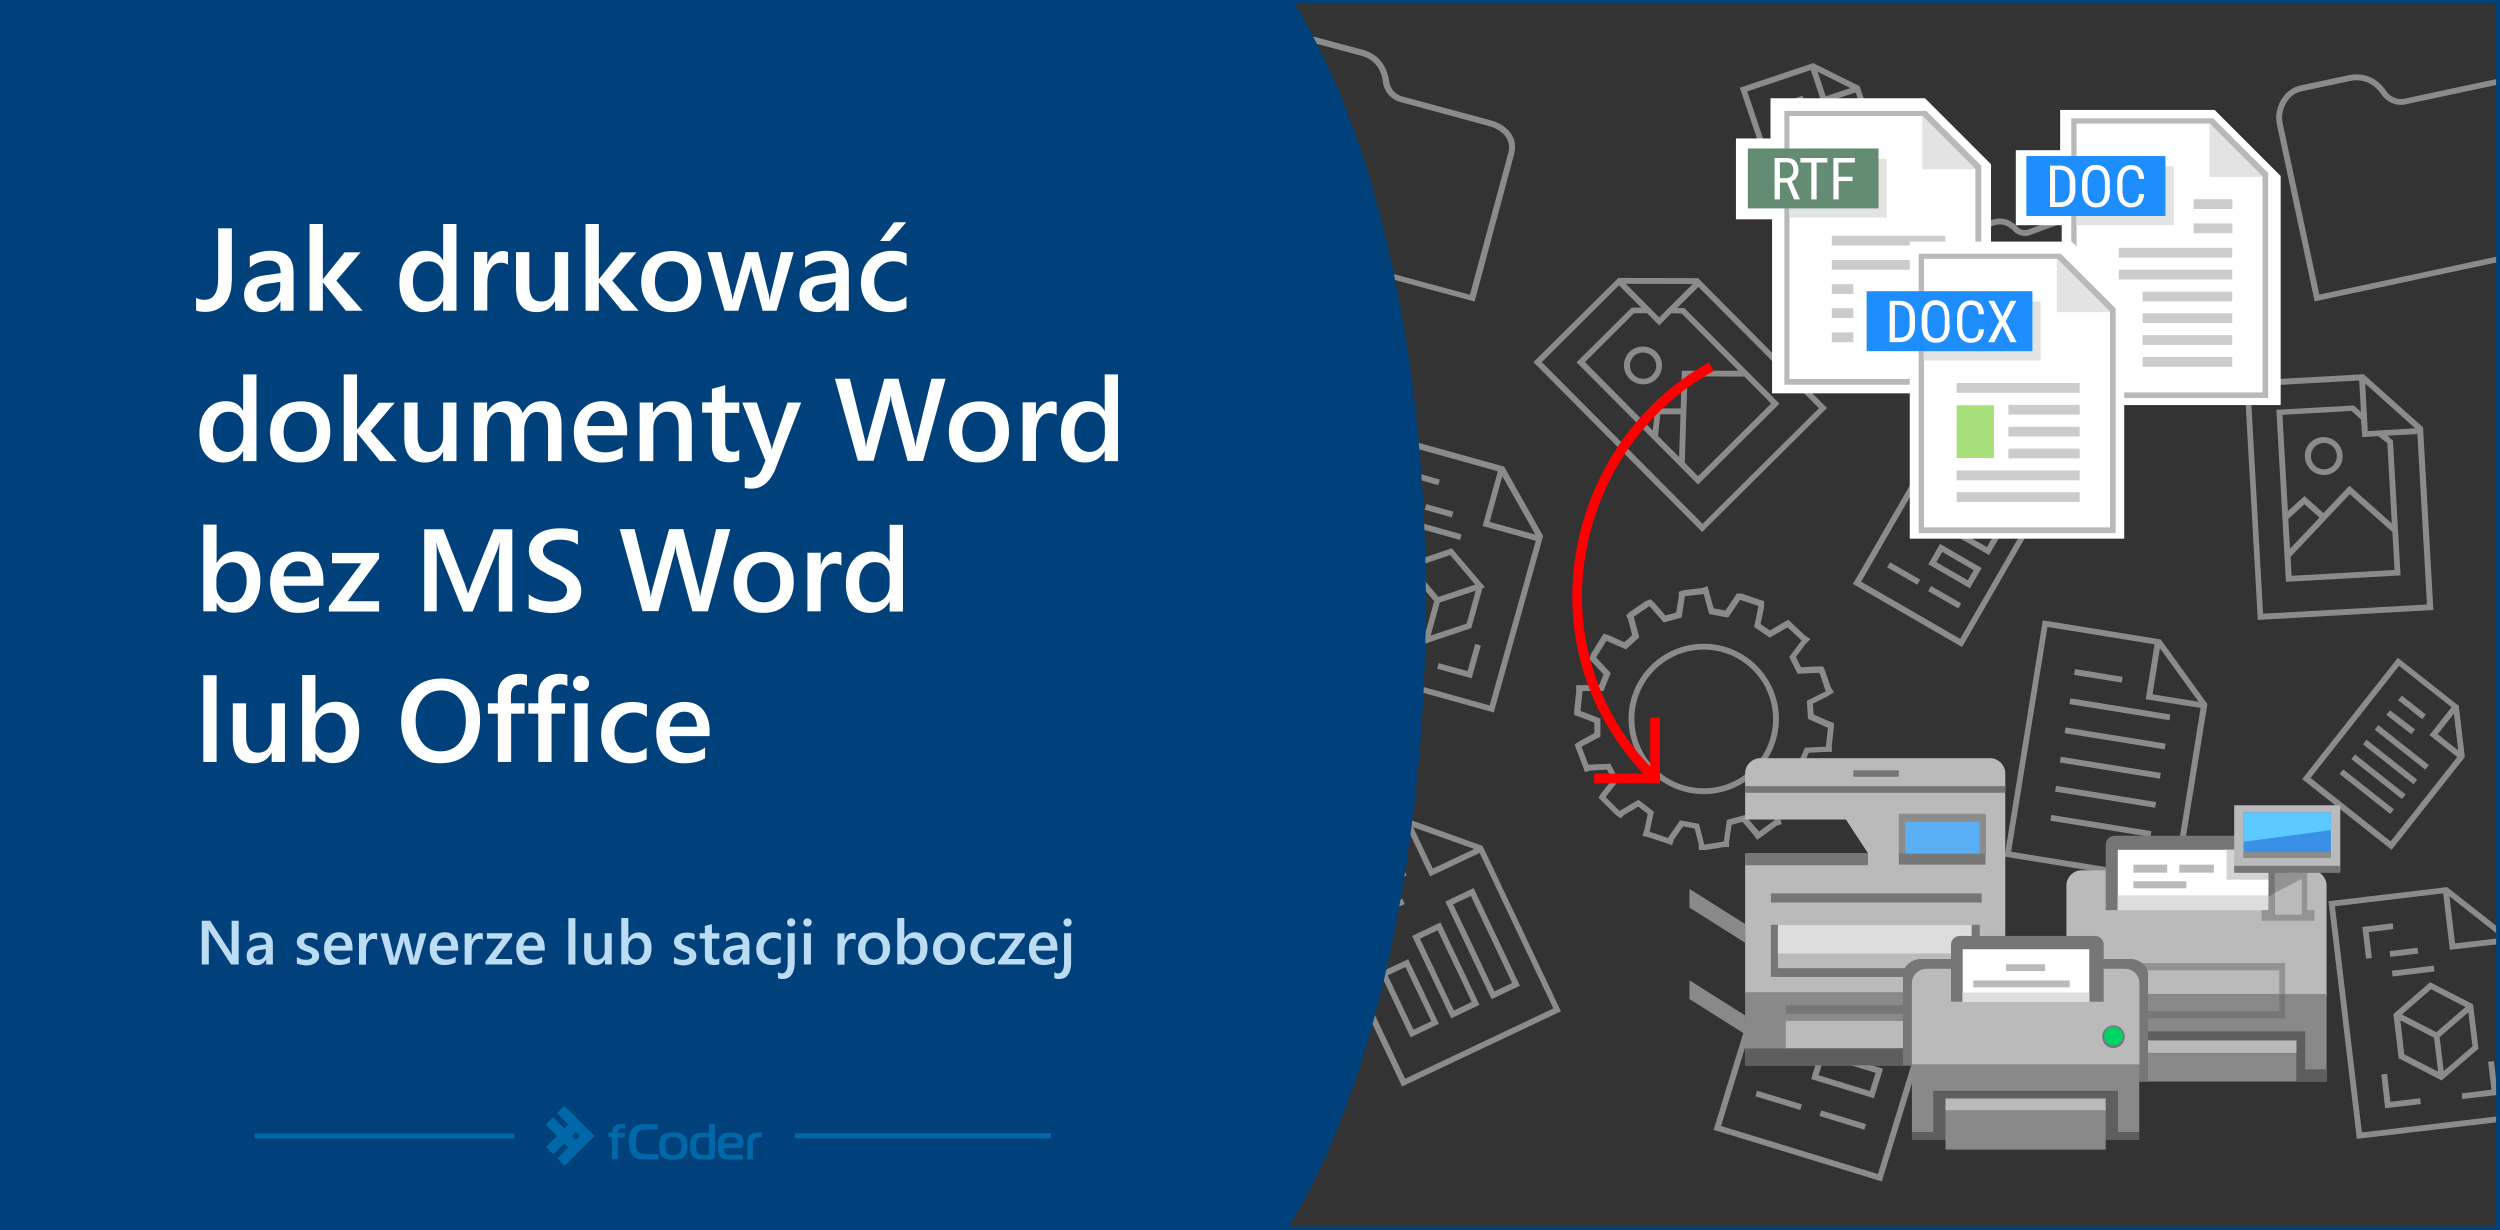<svg xmlns="http://www.w3.org/2000/svg" xmlns:xlink="http://www.w3.org/1999/xlink" viewBox="-325 326.6 1280 630" xmlns:v="https://vecta.io/nano"><rect x="-325" y="326.6" width="1280" height="630" fill="#333333" stroke="none"/><style><![CDATA[.B{fill:#fff}.C{fill:#bababa}.D{fill:#767676}.E{fill:#898989}.F{fill-rule:evenodd}.G{fill:#e3e3e3}.H{fill:#b9b9b9}.I{fill:#5e5e5e}]]></style><g opacity=".5" class="G"><path d="M191.734 520.626l-.937-2.85 22.798-7.5.938 2.85zM610.4 535.5l-65.6-66.1-.4-.4-40.8-.1-43.5 43.1 86.4 87 63.9-63.5zM541.7 472l-17.2 17.1-17.1-17.2 34.3.1zm-5.6 15.2l29 29.2h-29l-.6 19.3h-13l-1.3 11.3-34.7-35 25.1-25h3.8 2.9l6.2 6.2 6.2-6.2h2.5l2.9.2zm32 32.2l13.7 13.8-37.4 37.2-6.8-6.9 1.4-44.2 29.1.1zm-32.7 19.3l-.7 21.9-10.8-10.8 1.2-11.1h10.3zm-31.5-66l11.4 11.4h-4.9l-28.2 28 62.2 62.6 41.7-41.4-48.7-49h-3.7l10.9-10.8 61.7 62.1-59.6 59.2-82.3-82.8 39.5-39.3zm82.199-82.942l31.281-10.514.956 2.844-31.281 10.514zm-3.059-9.152l14.882-5.002.956 2.844-14.882 5.002zm44.485 28.812l-31.281 10.514-.956-2.844 31.281-10.514zm-456.973 36.089l27.452-9.034.938 2.85-27.452 9.034zM205.9 484.8h0l4 12.1 2.8-.9h0l29-9.5-.9-2.8h0l-3-9.3h0l-.9-2.8-31.9 10.3.9 2.9zm29-9.6l3 9.3-26.2 8.6-3-9.3 26.2-8.6zm51.965 73.811l-13.604 7.837-1.498-2.6 13.604-7.837zM232.2 457.2h0l-3.8-11.5h0l-.9-2.8-52.1 17.2h0 0l5.7 17.2 2.8-.9h0l49.3-16.2-1-3zm-49.3 16.2l-3.8-11.5 13.8-4.6 3.8 11.5-13.8 4.6zm16.7-5.5l-3.8-11.5 13.8-4.6 3.8 11.5-13.8 4.6zm16.7-5.5l-3.8-11.5 13.1-4.3 3.8 11.5-13.1 4.3zm477.8 51.8l77.8-28.9-17.3-46.6c-1.4-3.7-4.5-5.8-8.5-5.8-1.6 0-3.2.3-4.8.9l-27.8 10.3c-1.9.7-4.3.1-5.7-1.5-3.7-3.9-8.5-5.1-13.2-3.3l-15.1 5.6c-5.6 2.1-7.8 9.1-5.9 14l20.5 55.3zm-13.6-66.5l15.1-5.6a9.6 9.6 0 0 1 3.3-.6c2.4 0 4.7 1.1 6.7 3.1 1.5 1.8 3.9 2.8 6.2 2.8.9 0 1.9-.2 2.7-.5l27.8-10.3c1.3-.5 2.6-.7 3.8-.7 1.9 0 4.5.7 5.7 3.9l16.3 43.8-72.2 26.8-19.5-52.5c-1.4-3.6.1-8.8 4.1-10.2zm-49.825-29.125l-31.281 10.514-.956-2.844 31.281-10.514zM292.6 617.4l50.6-29.1-30.2-52.4-25.5-6.9-34.4 19.8 39.5 68.6zm16-79.6l-11.5 6.7-6.7-11.5 18.2 4.8zm-12.7 10.7l15.7-9.1L339 587l-45.4 26.1-36.5-63.3 29.7-17.1 9.1 15.8zm-72.56-41.474l22.798-7.502.938 2.85-22.798 7.502zM426.4 670.2l-14.8-4.1-.8 2.9 17.7 4.9 4.7-16.8-2.9-.8zm-46.3-27.9l-2.9-.8-4.7 16.8 17.7 4.9.8-2.9-14.8-4.1zm13.5-26.6l.9 1.1-5.7 20.4 16 18.9 23.5-7.9 5.7-20.4 1.3-.5-17-20-24.7 8.4zm11 35.6l-12.5-14.8 4.7-16.9 12.5 14.8-4.7 16.9zm21.3-5.4l-18.4 6.1 4.7-16.9 18.4-6.1-4.7 16.9zm-14.4-13.7l-12.8-15.1 18.8-6.3 12.8 15.1-18.8 6.3zm38.7-226.5c1.1-4.2.4-8.2-2.1-11.4-2.2-2.8-5.7-5-9.9-6.1l-45.4-12.3c-3.5-1-6.2-4.2-6.6-8-1.2-8.1-5.9-13.7-13.4-15.8l-24.6-6.6c-1.1-.3-2.3-.5-3.5-.5-7.1 0-14.1 5.5-16 12.5l-24.2 89.6L430 481l20.2-75.3zM308 445.1l23.4-86.7c1.5-5.7 7.4-10.3 13.1-10.3.9 0 1.8.1 2.7.4l24.6 6.6c6.4 1.7 10.3 6.3 11.2 13.2.5 4.9 4.1 9.2 8.8 10.5l45.4 12.3c3.6 1 6.6 2.8 8.4 5.1 1.9 2.5 2.5 5.5 1.6 8.8l-19.6 72.5L308 445.1zm201.3 61.7c-3.8 3.8-3.8 9.9 0 13.7 1.9 1.9 4.4 2.9 7 2.9 2.5 0 4.9-.9 6.8-2.8 3.8-3.8 3.8-9.9 0-13.7s-10-3.8-13.8-.1zm11.7 11.8c-2.6 2.6-6.9 2.6-9.5-.1-2.6-2.6-2.6-6.9 0-9.5 1.3-1.3 3-1.9 4.7-1.9a6.91 6.91 0 0 1 4.8 2c2.6 2.6 2.6 6.9 0 9.5zm-98.463 84.447l-20.803-5.815.808-2.889 20.803 5.815zm166.649-204.196l31.281-10.514.956 2.844-31.281 10.514zM399.2 571.6l12.2 3.4.8-2.9-15.1-4.2-4.4 15.8 2.9.8zm19.103 19.863l-13.869-3.878.808-2.889 13.869 3.878zm205.292-193.965l.955 2.844-31.284 10.507-.955-2.844zM316.312 565.371l-28.594 16.474-1.498-2.6 28.595-16.474zm-4.805-8.296l-28.595 16.474-1.498-2.6 28.595-16.474zm-4.834-8.415l-28.595 16.474-1.498-2.599 28.595-16.474zM646.4 428l-19.3-57.3-23.7-11.8-37.6 12.6 25.2 75 55.4-18.5zm-24-56.3l-12.6 4.2-4.2-12.6 16.8 8.4zm-20.3-9.2l5.8 17.2 17.2-5.8 17.5 52.1-49.7 16.7-23.3-69.3 32.5-10.9zm-216 186.6l-33 118.1 86.7 24.2 25.1-89.7.2-.6-20-35.6-59-16.4zm51.6 138.7l-80.9-22.6 31.4-112.3 53.7 15-7.8 28 27.2 7.6-23.6 84.3zm0-94l6.5-23.4 16.9 29.9-23.4-6.5zm-111.827-11.679l-28.595 16.474-1.498-2.6 28.595-16.474zm-4.806-8.297l-28.595 16.474-1.498-2.599 28.594-16.474zm577.757 242.7l-.356-2.979 14.299-1.706.356 2.979zm5.894-133.792l12.321 9.731-1.859 2.354-12.321-9.731z"/><use xlink:href="#B"/><path d="M720.9 644.2l-19.6 121 88.9 14.4 14.9-91.9.1-.6-23.9-33.1-60.4-9.8zm66.8 131.9l-83-13.4 18.6-115.1 54.8 8.9-4.5 28.1 28.1 4.5-14 87zm-10.6-94l3.8-23.6 19.8 27.4-23.6-3.8zm94.1-129.2c-1.9-1.7-4.4-2.6-7-2.5s-5 1.3-6.7 3.2-2.6 4.4-2.4 7c.3 5.2 4.6 9.2 9.7 9.2h.5c2.6-.1 5-1.3 6.7-3.2s2.6-4.4 2.4-7c-.1-2.5-1.2-4.9-3.2-6.7zm-1.4 11.8c-1.2 1.3-2.8 2.1-4.6 2.2-3.7.2-6.8-2.7-7-6.4-.1-1.8.5-3.5 1.7-4.9 1.2-1.3 2.8-2.1 4.6-2.2h.4c1.6 0 3.2.6 4.4 1.7 1.3 1.2 2.1 2.9 2.2 4.7 0 1.8-.6 3.6-1.7 4.9zm45.8-19.3l-30.4-27.2-61.1 3.4 6.8 120.9.1 1.5 89.9-5.1-5.3-93.5zm-4 .5l-24.3 1.4L886 523l25.6 22.9zm-27.1 4.5l8.2-.5 4.6 3.6 2.3 41.1-21.7-19.3-13.3 14-9.7-8.7-8.5 7.6-2.8-49.2 35.4-2 4.8 4.4.7 9zm-6.4 29.2l21.8 19.4 1.1 19.4-52.7 3-.5-9.7 30.3-32.1zm-30.6 27.9l-.9-15.2 8.3-7.5 7.7 6.8-15.1 15.9zm-20.3-83l55.7-3.1.9 16.1-3.7-3.3-39.6 2.2 4.9 88.1 58.7-3.3-3.9-69-2.8-2.5 15.3-.9 4.9 87.3-83.9 4.7-6.5-116.3z"/><use xlink:href="#B" x="-2.425" y="14.904"/><use xlink:href="#B" x="-4.871" y="29.91"/><path d="M705.5 571.6l-38-21.9-43.8 75.9 55.9 32.3 33.4-58-7.5-28.3zm3.7 25.3l-13.1-7.6 7.6-13.1 5.5 20.7zm-30.6 56.8l-50.7-29.3 40.8-70.7 33.4 19.3-10 17.3 17.3 10-30.8 53.4zm58.79 15.476l24.384 3.942-.479 2.962-24.384-3.942z"/><use xlink:href="#B" x="-7.284" y="44.805"/><use xlink:href="#B" x="-9.71" y="59.711"/><use xlink:href="#C"/><path d="M668.5 580.6h0l-2.6-1.5-5.4 9.3h0L659 591l34.4 19.8 1.5-2.6h0l3.9-6.7h0l1.5-2.6-31.8-18.3zm-5.3 9.3l3.9-6.7 8.2 4.7-3.9 6.7-8.2-4.7zm10.7 6.2l3.9-6.7 8.2 4.7-3.9 6.7-8.2-4.7zm18.4 10.6l-7.7-4.4 3.9-6.7 7.7 4.4-3.9 6.7zm207.8 192.6l-15.6 1.9 1.9 16.2 3-.3-1.6-13.3 12.6-1.5zm14.4 92.6l-.4-3-15.2 1.8-1.7-14.3-3 .3 2 17.3zM955 898l-70.7 8.4-13.8-115.8 55.4-6.6 3.4 28.9 25.7-3v-3l-23 2.7-2.9-24.1 25.9 20.4v-3.8l-27.1-21.3-60.7 7.2 14.5 121.7L955 901zm-1.1-10.8l-2-17.3-3 .3 1.7 14.3-15.2 1.9.3 2.9zm-9.9-23.7l-2.8-22.7-22-11.3-18.8 16.3 2.7 22.6 22 11.4 18.9-16.3zm-24.3-30.4l17.6 9.1-14.9 12.9-17.6-9.1 14.9-12.9zM906 866.4l-2-17.4 17.2 8.9 2.1 17.4-17.3-8.9zm32.8-21.5l2.1 17.4-14.7 12.7-2.1-17.4 14.7-12.7zm-17.71-23.882l.356 2.979-21.449 2.56-.356-2.979zM936.6 714.7l.4-.5-3.1-26.2-31.2-24.6-49 62.1 45.8 36.2 37.1-47zm-3-3.9l-10.5-8.3 8.3-10.5 2.2 18.8zM858 724.9l45.3-57.4 26.9 21.2-11.3 14.3 14.2 11.2-34.1 43.2-41-32.5z"/><use xlink:href="#C" x="11.934" y="-15.186"/><use xlink:href="#C" x="6.02" y="-7.637"/><path d="M898.7 690.3l-1.9 2.3 12.8 9.9 1.9-2.4z"/><use xlink:href="#C" x="17.94" y="-22.675"/><path d="M228.089 689.605l51.615-5.429.314 2.983-51.615 5.429zm136.725 96.273l29.102-13.782 1.284 2.711-29.102 13.782zm5.438 11.611l22.685-10.743 1.284 2.711-22.685 10.743zM264.8 648.4l-60.8 6.4 12.8 121.9 89.5-9.4-9.8-93.2-31.7-25.7zm27.1 25.7l-23.7 2.5-2.5-23.7 26.2 21.2zm-72.4 99.3l-12.2-116 55.2-5.8 3 28.3 28.3-3 9.2 87.6-83.5 8.9zm15.166-20.521l-.314-2.983 51.615-5.424.314 2.983zM398 805.8l20 42.2 14.5-6.9-20-42.2-14.5 6.9zm21.4 38.2L402 807.2l9.1-4.3 17.4 36.7-9.1 4.4zm-4.4-55.8l23.7 50 14.5-6.9-23.7-50-14.5 6.9zm25.1 46L419 789.6l9.1-4.3 21.1 44.6-9.1 4.3zm-58.6-9.7l15.7 33.2 14.5-6.9-15.7-33.1-14.5 6.8zm17.2 29.3L385.5 826l9.1-4.3 13.2 27.8-9.1 4.3zm-158.4-424l-36.4-18.4-58.1 19.1L184.1 547l85.5-28.1-29.3-89.1zm-4.7.9l-22.3 7.3-7.3-22.3 29.6 15zm-86 1.7l53-17.4 8.8 26.9 26.9-8.8 27.6 83.9-79.9 26.1-36.4-110.7zm76.91 242.083l24.564-2.584.314 2.984-24.564 2.584zm3.182 30.22l51.615-5.429.314 2.984-51.615 5.429zm1.494 15.009l51.615-5.429.314 2.984-51.615 5.429zm1.603 15.098l51.615-5.429.314 2.983-51.615 5.429zM588.3 787.9l-35.5 115.8-.4 1.4 86.1 26.4 27.3-89 .2-.6-19.1-36-58.6-18zm48.2 139.8l-80.3-24.6 34.1-111.5 53.3 16.3-8.3 27.1 27 8.3-25.8 84.4zm2.6-94.7l6.9-22.5 15.6 29.3-22.5-6.8zm31.8-226.4l-2.6-1.5-4.5 7.8h0l-1.5 2.6 21.3 12.3 1.5-2.6h0l3-5.2h0l1.5-2.6-18.7-10.8h0zm14.6 11.9l-3 5.2-16.1-9.3 3-5.2 16.1 9.3zm-14.199-48.641l18.45 10.644-1.499 2.599-18.45-10.644zM594.7 831.3l-3.7 12.2h0l-.2.6-.7 2.3h0 0l52.5 16.1h0 0l5.3-17.4h0 0L595.4 829l-.7 2.3zm49.4 15.7l-3.6 11.6-13.1-4L631 843l13.1 4zm-16-4.9l-3.6 11.6-13.9-4.3 3.6-11.6 13.9 4.3zm-16.8-5.1l-3.6 11.6-13.9-4.3 3.6-11.6 13.9 4.3zm66.339-198.868l-15.418-8.896 1.499-2.599 15.418 8.896zm-21.014-12.153l-15.418-8.896 1.499-2.599 15.418 8.896zM396.3 746.1l-.6-.2-55.3 26.2 51.8 109.4.6 1.4 81.4-38.5-40.1-84.7-37.8-13.6zm33.5 15.2l-21.2 10-10.1-21.2 31.3 11.2zm-35.4 117.6l-49.9-105.4 50.5-23.9 12.2 25.7 25.4-12 37.7 79.6-75.9 36zm215.4-14l-2.9-.9-3.7 12.2h0l-.9 2.9 32.1 9.8.9-2.9h0l2.9-9.3h0l.9-2.9-29.3-8.9h0zm25.5 11l-2.9 9.3-26.3-8.1 2.9-9.3 26.3 8.1zm-5.787 29.124l-22.949-7.027.878-2.869 22.949 7.027zM585.8 694.7c0-21.2-17.3-38.5-38.5-38.5s-38.5 17.3-38.5 38.5 17.3 38.5 38.5 38.5 38.5-17.2 38.5-38.5zm-38.5 35.5c-19.6 0-35.5-15.9-35.5-35.5s15.9-35.5 35.5-35.5 35.5 15.9 35.5 35.5-15.9 35.5-35.5 35.5zm13 30.3v-2.9l1.3-8.7 5.5-1.5 5.7 6.6 1.8 2.6 2.8-1.9 7.2-5.3 2.7-.9-3.6-11.2 4.4-3.7 8 3.5 2.7.9 1.6-2.5 4.9-7.9.9-2.7-1.6-1.6-5.7-6.2 2.2-5.1 8.3-.4h3.5v-3.4l1-8.8v-2.7l-2.4-.8-7.9-3.5-.4-5.5 7.9-4 2.9-1.9-1.7-2.6-2.9-8.6-1-2h-2.5l-8.8.4-2.6-5.2 4.8-6.5 2.7-2.7-2.9-1.9-6.7-6.3-1.7-1.7-1.9 1-7.6 4.5-4.8-3.3 1.8-8.3v-3.4l-11.5-3.9h-2.6l-.9 1.7-4.8 7-6-1.1-2.2-7.9-.9-3.5-2.9 1-9.1 1-2.8.9v2.4l-1.3 8.2-5.5 1.5-5.8-6.6-1.7-1.7-2.6.9-8 5.5-2 1.9.9 1.8 2.2 8.3-4 3.6-7.9-3.5-2.7-.9-1.6 2.5-4.9 7.9-.9 2.7 1.6 1.6 5.7 6.2-2.2 5.5H482v3.4l-1 9.2v2.7l2.4.8 7.9 3.1v5.4l-7.5 4-2.6 1.7.9 2.6 3.4 8.8 1 2.9 2.7-.9 8.6-.4 2.6 5.1-5.3 6.6-1.7 2.6 8.7 8.7 2.7 1.9 1.7-1.7 7.3-4.3 4.8 3.7-1.7 8.3-1 2.9 3.5.9 11.7 3.9.9-2.7 4.7-6.9 5.9 1.1 2.2 8.2v2.8h3.6l9.3-1.5h2.6zm-3-3l-9.4 1.5h-.3l-2.7-10.6-9.7-1.8-6.1 8.8-.1.2-8.9-3-.5-.1 2.2-10.3-7.9-6.1-9.2 5.4-.4.3-.3-.2-6.9-6.9 6.7-8.5-4.3-8.6-11 .5-.2.1-3.4-8.9-.1-.4.5-.3 9.1-4.8v-9.3l-9.8-3.8-.4-.1 1-9.6v-.6H496l3.7-9.2-7.1-7.6-.3-.3.1-.4 4.8-7.7.3-.5 10 4.4 6.8-6.2-2.7-10.2-.1-.3 7.7-5.3.4-.1 7.2 8.3 9.2-2.5 1.6-10.3v-.6l.3-.1 9.1-1h.3l2.8 10.2 9.7 1.8 5.9-8.7.2-.3h.3l9 3v.7l-2.1 10.1 8 5.5 9.1-5.3 7.1 6.6.1.1-6.3 8.5 4.3 8.6 10.7-.5h.5l3 9 .3.4-9.8 4.9.6 9.3 9.6 4.3.6.2-1 9.1v.6l-10.8.5-3.7 8.6 7.1 7.6.3.3-.1.4-4.8 7.7-.3.5-9.9-4.4-7.4 6.1 3.3 10.4-.3.1-7.5 5.5-.2.1-7.2-8.4-9.2 2.5-1.6 10.8-.3.3zm42.553 56.979l27.634 8.462-.878 2.869-27.634-8.462zm-3.137 80.457l-22.949-7.027.878-2.869 22.949 7.027zM955 457.6l-92.5 19.8-18.8-87.9c-.7-3.1 0-6.9 1.7-10 1.9-3.3 4.6-5.4 7.8-6.1l24.9-5.3c1.2-.3 2.4-.4 3.5-.4 4.9 0 9.3 2.4 12.5 7 2.2 3.4 6.1 5.6 10.2 5.6.8 0 1.6-.1 2.4-.3l46-9.8c.7-.2 1.4-.3 2.1-.3v-3c-.9.1-1.8.2-2.7.4l-46 9.8c-3.5.8-7.5-.9-9.5-4.1-4.7-6.7-11.5-9.5-19.1-7.9l-24.9 5.3c-4 .9-7.5 3.6-9.8 7.6-2.1 3.8-2.9 8.2-2.1 12.1l19.4 90.8 94.8-20.3v-3z"/></g><path d="M842.7 534H730.6v-92.1h-23.5v-38.4h22.7v-20.6h79.1l33.8 33.8z" class="B"/><g class="F"><path d="M735.5,387.2h72.7l28.1,28v115.2H735.5V387.2z" class="H"/><path d="M738.2,389.9h68.1l27.1,27.1v110.5h-95.2V389.9z" class="B"/><path d="M833.6 417.2h-27.4v-27.5l27.4 27.5zm-95.4-5.5H788v30.2h-49.8v-30.2z" class="G"/><path fill="#1e8eff" d="M712.5,406.5h71.2v30.7h-71.2V406.5z"/></g><path d="M724.6 432.6v-21.2h5.1c2.5 0 4.4.8 5.8 2.3s2.1 3.7 2.1 6.5v3.6c0 2.8-.7 5-2.1 6.5s-3.4 2.3-6 2.3h-4.9zm2.6-19v16.6h2.1c1.9 0 3.2-.5 4.1-1.6s1.3-2.7 1.3-4.8V420c0-2.2-.4-3.9-1.3-4.9s-2.2-1.6-3.9-1.6h-2.3zm28.2 10.2c0 2.9-.6 5.1-1.9 6.7-1.2 1.6-3 2.3-5.3 2.3-2.2 0-3.9-.8-5.2-2.3s-1.9-3.7-2-6.4v-4c0-2.8.6-5.1 1.9-6.7s3-2.4 5.2-2.4 4 .8 5.2 2.3 1.9 3.7 1.9 6.6v3.9zm-2.7-3.7c0-2.2-.4-3.9-1.1-5s-1.9-1.6-3.4-1.6-2.6.6-3.3 1.7-1.1 2.7-1.1 4.9v3.8c0 2.2.4 3.8 1.1 5 .8 1.1 1.9 1.7 3.4 1.7s2.6-.5 3.3-1.6 1.1-2.7 1.1-4.8v-4.1zm20.1 5.7c-.1 2.3-.8 4-1.9 5.2-1.2 1.2-2.8 1.8-4.9 1.8s-3.8-.8-5.1-2.4-1.9-3.8-1.9-6.6V420c0-2.8.6-4.9 1.9-6.5s3-2.4 5.3-2.4c2 0 3.6.6 4.8 1.8 1.1 1.2 1.7 3 1.8 5.3h-2.7c-.1-1.7-.5-3-1.1-3.7s-1.5-1.1-2.8-1.1c-1.4 0-2.6.6-3.3 1.7-.8 1.1-1.2 2.8-1.2 5v3.9c0 2.1.4 3.8 1.1 4.9s1.8 1.7 3.2 1.7 2.4-.3 3-1 1-1.9 1.1-3.7h2.7z" class="B"/><path d="M772 475.9h45.9v5H772zm0 11.1h45.9v5H772zm0 11.2h45.9v5H772zm26.1-69.6H818v5h-19.9zM772 509.4h45.9v5H772zm26.1-68.4H818v5h-19.9zm-38.3 12.5h58.1v5h-58.1zm0 11.2h58.1v5h-58.1z" fill="#ccc"/><path d="M694.4 528H582.3v-89.1h-18.5v-41.4h17.7v-20.6h79.1l33.8 33.8z" class="B"/><g class="F"><path d="M588.6,383.4h72.7l28.1,28v112.2H588.6V383.4z" class="H"/><path d="M591.2,386h68.1l27.1,27.1v107.5h-95.2V386z" class="B"/><path d="M686.6 413.3h-27.4v-27.5l27.4 27.5zm-95.5-5.4H641V438h-49.9v-30.1z" class="G"/><path fill="#638c73" d="M569.9,402.6h66.9v30.7h-66.9V402.6z"/></g><path d="M590 420.1h-3.7v8.6h-2.7v-21.2h5.9c2.1 0 3.7.5 4.7 1.6s1.6 2.7 1.6 4.8c0 1.3-.3 2.5-.9 3.4-.6 1-1.4 1.7-2.5 2.2l4.1 9v.2h-2.9l-3.6-8.6zm-3.7-2.3h3.2a3.69 3.69 0 0 0 2.7-1.1c.7-.7 1-1.7 1-2.9 0-2.7-1.2-4.1-3.7-4.1h-3.2v8.1zm24.4-8h-5.6v18.9h-2.7v-18.9h-5.6v-2.3h13.8v2.3zm12.9 9.5h-7.2v9.4h-2.7v-21.2h11v2.3h-8.4v7.3h7.2v2.2z" class="B"/><path fill="#ccc" d="M612.9 472.1H671v5h-58.1v-5zm0 17.3H671v-5h-58.1v5zm0 12.4H671v-5h-58.1v5zm0-49.5H671v-5h-58.1v5zm0 12.4H671v-5h-58.1v5z"/><g fill="#00417b"><path d="M-325 326.6h661.7c96.2 155.4 86.8 486.9-3 630H-325v-630z"/><path d="M953 328.6v626H-323v-626H953m2-2H-325v630H955v-630h0z"/></g><g class="F"><path d="M693.9 714.8H576.3c-4.3 0-7.8 3.5-7.8 7.8v23.6h51.6l11.4 17.4h-63v73.1h133.2V722.6c0-4.3-3.5-7.8-7.8-7.8z" class="C"/><g class="E"><path d="M701.7,834.6v37.5H568.5v-37.5H701.7z"/><path d="M568.5 846.5v9.6l-28.5-18v-9.6l28.5 18zm0-46.8v9.6l-28.5-18v-9.6l28.5 18z"/></g><path d="M701.7,863.4v8.6H568.5v-8.6H701.7z" class="I"/><path d="M686.2,849.3v13.9H583.9v-13.9H686.2z" class="E"/><path d="M581.7 800.1h106.9v26.7H581.7v-26.7zm-13.2-36.5h62.9v6h-62.9v-6z" class="D"/><path fill="#777" d="M647.2 743.3h44.4v26h-44.4v-26z"/><path d="M585.3 797.8h99.1v24.5h-99.1v-24.5zm4 51.5h91.9v13.9h-91.9v-13.9z" class="C"/><path fill="#ddd" d="M585.3,800.3h99.1v14.5h-99.1V800.3z"/><path d="M581.7 784h107.9v4.7H581.7V784zm42.2-63h23.3v3.3h-23.3V721zm-34.6 120.3h91.9v4.4h-91.9v-4.4zm-20.8-112.2h133.1v3.4H568.5v-3.4z" class="D"/><path fill="#8c8c8c" d="M691.7 743.3v20.2h-44.4v-20.2h44.4z"/><path fill="#5baff4" d="M688.5 747.3v16.3h-38v-16.3h38z"/><path d="M733 837v-57c0-4.3 3.5-7.8 7.8-7.8h117.6c4.3 0 7.8 3.5 7.8 7.8v57H733z" class="C"/><path d="M866.2,835.5v44.8H733v-44.8H866.2z" class="E"/><path d="M855.3 874.1v-19.5H743.5v19.5H733v6.1h133.2v-6.1z" class="I"/><path d="M850.7,865.8v14.4H748.5v-14.4H850.7z" class="E"/><path d="M850.8,859.3v6.4H748.4v-6.4H850.8z" class="C"/><path d="M753.1 792.6v-33.4c0-2.6 2.1-4.7 4.7-4.7h83.6c2.6 0 4.7 2.1 4.7 4.7v33.4h-93z" class="D"/><path d="M838.2 761.7v30.9h-78.9v-30.9h78.9z" class="B"/><path fill="#d3d3d3" d="M838.2 761.7V777H815v-15.3h23.2z"/><path d="M767.3 769.3h17.3v4.1h-17.3zm23.5 0h17.7v4.1h-17.7zm-23.5 8.5h27.1v3.6h-27.1z" class="C"/><path fill="#ddd" d="M838.2 785v7.6h-78.9V785h78.9z"/><path d="M754.2,835.7H845V848h-90.7V835.7z" class="D"/><path fill="#939393" d="M754.2,819.7H845v15.8h-90.7V819.7z"/><path d="M757.4 835.7H842v8.5h-84.6v-8.5z" class="E"/><path d="M757.4,823.4H842v12.1h-84.6V823.4z" class="C"/><path fill="#939393" d="M856.3 792.6v-19.1h-19.8l-.1 19.1H833v5.4h27v-5.4z"/><path d="M853.5 776.6v18.3h-13.7v-11.2l13.7-7.1zm19.7-37.7v33.4h-54.3v-33.4h54.3z" class="C"/><path fill="#3990e5" d="M868.4 742.6v23.1h-44.7v-23.1h44.7z"/><g class="D"><path d="M873.2 769.9v3.6h-54.3v-3.6h54.3z"/><path d="M839.7 772.8v10.9l-3.1 2.1v-13h3.1z"/></g><path fill="#5cc9ff" d="M868.4 742.7v8.9l-44.7 6v-14.9h44.7z"/><path fill="#8c8c8c" d="M868.4 762.7v3.1h-44.8v-3.1h44.8z"/><path d="M649.3 872.1v-46.8c0-4.2 4.8-7.7 9.1-7.7h107.5c4.3 0 8.9 3.4 8.9 7.7v54.9h-91.1l-4.4-8.1h-30z" class="D"/><path d="M653.9 871.7V830c0-4.1 3.3-7.4 7.4-7.4H763c4.1 0 7.4 3.3 7.4 7.4v41.7H653.9z" class="C"/><path d="M770.3,871.7v34.7H653.9v-34.7H770.3z" class="E"/><path d="M759.4 906.3v-21.2h-94.6v21.2h-10.9v4h116.4v-4z" class="I"/><path d="M753.1 892.9v22.3h-82v-22.3h82z" class="E"/><path d="M753.1 889v6h-82v-6h82z" class="C"/><path d="M673.9,839.5v-29.2c0-2.5,2-4.5,4.5-4.5h69.2     c2.5,0,4.5,2,4.5,4.5v29.2H673.9z" class="D"/><path d="M744.7 812.6v26.9h-64.8v-26.9h64.8z" class="B"/><path fill="#ddd" d="M744.7 834.8v4.7h-64.8v-4.7h64.8z"/><circle cx="757.1" cy="857.4" r="5.8" class="D"/><circle fill="#00d467" cx="757.1" cy="857.1" r="4.8"/><path d="M702.1 820.3h20v3.5h-20zm-16.8 8.3h49.4v3.5h-49.4z" class="C"/></g><g fill="#0068a8"><path d="M55.4 920.2v-2.3h-6.7c-1.1 0-2.4-.2-2.8-1.6-.1-.4-.2-1.3-.2-1.9h7.9c.5 0 1.1-.1 1.5-.5.6-.6.6-1.4.6-2.1 0-1.7-.3-3.4-1.9-4.4-1.3-.8-2.9-.9-4.5-.9-1.3 0-3.6 0-5.1 1.3s-1.6 3.2-1.6 5.7c0 1.8.1 3.7 1 5 1.1 1.6 2.8 1.7 4.2 1.7h7.6 0zm-9.6-8.2c0-.9 0-1.6.6-2.3.8-.9 2.1-.9 2.9-.9s1.8.1 2.6.6c.4.3.9 1 .9 1.8 0 .4-.1.8-.7.8h-6.3 0zm11.7 8.2h3v-7.7c0-1 .1-2 .7-2.7.7-.8 1.8-1 2.6-1h1.3v-2.3h-2c-1.1 0-2.8.1-4.1 1.2-1.2 1-1.4 2.5-1.4 4v8.5h-.1zm-19.5-18v4.4h-4c-1.1 0-3.2.1-4.6 2-.9 1.3-1.1 3.1-1.1 4.6 0 2.2.3 3.5.7 4.3 1 2.4 3 2.7 4.3 2.7h5.4c.6 0 1.4-.1 1.9-.7.3-.4.4-1.1.4-1.7v-15.6h-3 0zm0 6.7v7.8c0 .2 0 .7-.2 1-.2.2-.7.2-.8.2h-2.4c-.9 0-2.2-.2-2.8-1.5-.1-.3-.4-.9-.4-3.1 0-1.9.3-2.7.6-3.2.6-1.1 1.7-1.2 2.5-1.2H38h0zm-18.3-2.5c-1.6 0-4 .1-5.5 1.4-1.6 1.5-1.7 4-1.7 5.6 0 1.4.1 4 1.7 5.5 1.5 1.4 3.9 1.5 5.5 1.5s4-.1 5.5-1.5c1-1 1.7-2.7 1.7-5.6 0-1.4-.2-4-1.7-5.5-1.5-1.4-3.9-1.4-5.5-1.4h0zm-4.1 7c0-.9 0-2.6.8-3.6s2.3-1.1 3.3-1.1c1.1 0 2.4.1 3.3 1.1 1 1.1.9 2.6.9 3.6 0 1.2 0 2.5-.9 3.5s-2.1 1.1-3.2 1.1-2.4-.1-3.3-1.1-.9-2.4-.9-3.5h0zm-3.5 6.8v-2.7H6c-2.1 0-3.8-.3-4.7-1.7-.4-.6-.8-1.7-.8-4.4s.5-4 1-4.8c1-1.5 2.7-1.7 4.7-1.7h5.6v-2.7H4.6c-1.3 0-4.1.2-5.9 2.3-1.5 1.8-1.7 4.4-1.7 7 0 2 .1 4.7 1.8 6.6s4 2.1 5.7 2.1h7.6 0zm-20.8 0v-11.3H-5v-2.3h-3.7c0-1.1.4-1.7.8-1.9.5-.4 1.4-.4 3-.4V902c-1.5-.1-4 .1-5.3 1.1-1.2 1-1.4 2.5-1.4 3.4h-1.9v2.3h1.9v11.3h2.9zm-11.9-12l-.1-.1h0L-36 892.8l-3.8 3.8 5.8 5.8-2 2-5.8-5.8-3.8 3.8 5.8 5.8-5.7 5.7 3.8 3.8 5.7-5.7 2 2-5.7 5.7 3.8 3.8 15.3-15.3h0zm-7.6 0l-2 2-2-2 2-2 2 2z"/><path d="M213.1 909.4H82v-2.6h131.1v2.6zm-274.7-2.5h-132.9v2.6h132.9v-2.6z" class="F"/></g><path d="M762.6 602.4H652.8v-87.1h-28.9v-46.7h28.9v-18.3h82.9l26.9 26.8z" class="B"/><g class="F"><path d="M657.4,456.5h72.7l28.1,28v115.1H657.4V456.5z" class="H"/><path d="M660.1,459.1h68.1l27.1,27.1v110.4h-95.2V459.1z" class="B"/><path d="M755.5 486.4h-27.4v-27.5l27.4 27.5zm-95.6-5.4h59.9v30.2h-59.9V481z" class="G"/><path fill="#1e8eff" d="M630.7,475.7h84.9v30.7h-84.9V475.7z"/></g><path d="M642.5 501.8v-21.2h5.1c2.5 0 4.4.8 5.8 2.3s2.1 3.7 2.1 6.5v3.6c0 2.8-.7 5-2.1 6.5s-3.4 2.3-6 2.3h-4.9zm2.7-18.9v16.6h2.1c1.9 0 3.2-.5 4.1-1.6s1.3-2.7 1.3-4.8v-3.8c0-2.2-.4-3.9-1.3-4.9s-2.2-1.6-3.9-1.6h-2.3zm28.1 10.2c0 2.9-.6 5.1-1.9 6.7-1.2 1.6-3 2.3-5.3 2.3-2.2 0-3.9-.8-5.2-2.3s-1.9-3.7-2-6.4v-4c0-2.8.6-5.1 1.9-6.7s3-2.4 5.2-2.4 4 .8 5.2 2.3 1.9 3.7 1.9 6.6v3.9zm-2.6-3.8c0-2.2-.4-3.9-1.1-5s-1.9-1.6-3.4-1.6-2.6.6-3.3 1.7-1.1 2.7-1.1 4.9v3.8c0 2.2.4 3.8 1.1 5 .8 1.1 1.9 1.7 3.4 1.7s2.6-.5 3.3-1.6 1.1-2.7 1.1-4.8v-4.1zm20.1 5.8c-.1 2.3-.8 4-1.9 5.2-1.2 1.2-2.8 1.8-4.9 1.8s-3.8-.8-5.1-2.4-1.9-3.8-1.9-6.6v-3.8c0-2.8.6-4.9 1.9-6.5s3-2.4 5.3-2.4c2 0 3.6.6 4.8 1.8 1.1 1.2 1.7 3 1.8 5.3h-2.7c-.1-1.7-.5-3-1.1-3.7s-1.5-1.1-2.8-1.1c-1.4 0-2.6.6-3.3 1.7-.8 1.1-1.2 2.8-1.2 5v3.9c0 2.1.4 3.8 1.1 4.9s1.8 1.7 3.2 1.7 2.4-.3 3-1 1-1.9 1.1-3.7h2.7zm9.5-6.4l4-8.1h3.1l-5.5 10.5 5.6 10.7h-3.2l-4.1-8.3-4.1 8.3h-3.2l5.7-10.7-5.6-10.5h3.1l4.2 8.1z" class="B"/><path fill="#ccc" d="M703.3 545.1h36.5v5h-36.5v-5zm0 16.2h36.5v-5h-36.5v5zm-26.5 11.2h63v-5h-63v5zm0 11.1h63v-5h-63v5zm0-55.9h63v-5h-63v5zm26.5 11.2h36.5v-5h-36.5v5z"/><path fill="#aae07c" d="M676.8 534.1h19.1v27h-19.1z"/><path fill="red" d="M524.9 727.7h-33.7v-5h25.2c-27.7-29.2-40.5-68.3-35.2-108.4 5.7-43.4 31.5-81.6 68.8-102.1l2.4 4.4c-36 19.8-60.7 56.6-66.3 98.4-5.1 38.5 7.2 76.1 33.8 104.1V694h5v33.7z"/><g class="B"><path d="M-206.4 470.6c0 5-1.2 8.9-3.7 11.6s-5.7 4.1-9.8 4.1c-1.9 0-3.5-.2-4.7-.7V479c1.1.8 2.5 1.1 4.3 1.1 4.6 0 7-3.6 7-10.8v-25.8h7v27.1z"/><use xlink:href="#D"/><path d="M-139.3 485.7h-8.6l-11.7-14.4h-.1v14.4h-6.8v-44.4h6.8v28.2h.1l11-13.7h8.2l-12.4 14.5 13.5 15.4zm48 0h-6.8v-5.1h-.1c-2.2 3.9-5.6 5.8-10.1 5.8-3.7 0-6.6-1.3-8.9-4s-3.3-6.3-3.3-11c0-5 1.2-8.9 3.7-11.9s5.7-4.5 9.8-4.5c4 0 7 1.6 8.8 4.9h.1v-18.6h6.8v44.4zm-6.7-13.8V468c0-2.1-.7-3.9-2.1-5.4s-3.2-2.2-5.3-2.2c-2.5 0-4.5.9-6 2.8s-2.2 4.5-2.2 7.9c0 3 .7 5.5 2.1 7.2s3.3 2.7 5.6 2.7 4.2-.9 5.7-2.6 2.2-3.9 2.2-6.5z"/><use xlink:href="#E"/><path d="M-34 485.7h-6.8V481h-.2c-2 3.6-5 5.4-9.2 5.4-7.1 0-10.6-4.3-10.6-12.8v-17.9h6.8v17.2c0 5.4 2.1 8.1 6.2 8.1 2 0 3.7-.7 5-2.2s1.9-3.4 1.9-5.8v-17.3h6.8v30zm36 0h-8.6l-11.7-14.4h-.1v14.4h-6.8v-44.4h6.8v28.2h.1l11-13.7H.9l-12.4 14.5L2 485.7zm16.5.7c-4.6 0-8.3-1.4-11.1-4.2s-4.1-6.5-4.1-11.1c0-5 1.4-9 4.3-11.8s6.8-4.2 11.6-4.2c4.7 0 8.3 1.4 11 4.1s3.9 6.6 3.9 11.5c0 4.8-1.4 8.6-4.2 11.5s-6.6 4.2-11.4 4.2zm.4-26c-2.7 0-4.8.9-6.3 2.8s-2.3 4.4-2.3 7.7c0 3.1.8 5.6 2.3 7.4s3.7 2.7 6.3 2.7c2.7 0 4.7-.9 6.2-2.7s2.2-4.3 2.2-7.6-.7-5.8-2.2-7.6-3.6-2.7-6.2-2.7zm62.5-4.7l-8.8 30h-7.1L60 465.3c-.2-.8-.4-1.7-.4-2.6h-.1c0 .7-.2 1.5-.5 2.6l-6 20.4h-7l-8.8-30h7l5.4 21.6c.2.6.3 1.5.4 2.6h.2c.1-.8.2-1.7.5-2.6l6.1-21.6h6.4l5.4 21.7c.2.7.3 1.5.4 2.6h.2c0-.7.2-1.6.4-2.6l5.3-21.7h6.5z"/><use xlink:href="#D" x="284.3"/><path d="M139.2 484.3c-2.4 1.4-5.2 2.1-8.5 2.1-4.5 0-8-1.4-10.8-4.2s-4.1-6.4-4.1-10.8c0-4.9 1.5-8.9 4.4-11.9s6.9-4.5 11.8-4.5c2.7 0 5.1.5 7.2 1.4v6.3c-2.1-1.6-4.3-2.3-6.7-2.3-2.9 0-5.2 1-7.1 2.9s-2.8 4.5-2.8 7.6.9 5.6 2.6 7.4 4 2.7 7 2.7c2.4 0 4.7-.9 6.9-2.6v5.9zm-.2-43.9l-8.4 9.6h-5l7.1-9.6h6.3z"/><use xlink:href="#F"/><path d="M-171.5 563.4c-4.6 0-8.3-1.4-11.1-4.2s-4.1-6.5-4.1-11.1c0-5 1.4-9 4.3-11.8s6.8-4.2 11.6-4.2c4.7 0 8.3 1.4 11 4.1s3.9 6.6 3.9 11.5c0 4.8-1.4 8.6-4.2 11.5s-6.6 4.2-11.4 4.2zm.3-26c-2.7 0-4.8.9-6.3 2.8s-2.3 4.4-2.3 7.7c0 3.1.8 5.6 2.3 7.4s3.7 2.7 6.3 2.7c2.7 0 4.7-.9 6.2-2.7s2.2-4.3 2.2-7.6-.7-5.8-2.2-7.6-3.5-2.7-6.2-2.7zm49.4 25.3h-8.6l-11.7-14.4h-.1v14.4h-6.8v-44.4h6.8v28.2h.1l11-13.7h8.2l-12.4 14.5 13.5 15.4zm30.5 0h-6.8V558h-.1c-2 3.6-5 5.4-9.2 5.4-7.1 0-10.6-4.3-10.6-12.8v-17.9h6.8v17.2c0 5.4 2.1 8.1 6.2 8.1 2 0 3.7-.7 5-2.2s1.9-3.4 1.9-5.8v-17.3h6.8v30zm53.7 0h-6.8v-16.3c0-3.1-.4-5.4-1.3-6.8s-2.4-2.1-4.5-2.1c-1.8 0-3.3.9-4.5 2.7s-1.9 3.9-1.9 6.4v16.2h-6.8v-16.9c0-5.6-2-8.4-5.9-8.4-1.8 0-3.3.8-4.5 2.5s-1.8 3.9-1.8 6.5v16.2h-6.8v-30h6.8v4.7h.1c2.2-3.6 5.3-5.4 9.5-5.4 2.1 0 3.9.6 5.4 1.7a8.71 8.71 0 0 1 3.2 4.5c2.2-4.1 5.5-6.2 10-6.2 6.6 0 9.9 4.1 9.9 12.2v18.5z"/><use xlink:href="#G"/><path d="M29.3 562.7h-6.8v-16.9c0-5.6-2-8.4-5.9-8.4-2.1 0-3.8.8-5.1 2.3s-2 3.5-2 5.9v17.1h-7v-30h6.8v5h.1c2.2-3.8 5.5-5.7 9.7-5.7 3.3 0 5.8 1.1 7.5 3.2s2.6 5.2 2.6 9.2v18.3zm24.1-.4c-1.3.7-3.1 1-5.2 1-5.8 0-8.7-2.8-8.7-8.4v-17h-5v-5.3h5v-6.9l6.8-1.9v8.9h7.2v5.3h-7.2v15c0 1.8.3 3 1 3.8s1.7 1.1 3.2 1.1c1.2 0 2.1-.3 3-1v5.4zm31.8-29.6l-13.5 34.8c-2.8 6.2-6.8 9.3-11.8 9.3-1.4 0-2.6-.1-3.6-.4v-5.7c1.1.4 2.1.5 2.9.5 2.5 0 4.4-1.3 5.7-3.8l2-4.9L55 532.7h7.5l7.1 21.8c.1.3.3 1 .5 2.2h.1l.5-2.1 7.5-21.9h7zm73.9-12.1l-11.5 42h-7.9l-8-29.4c-.3-1.3-.5-2.6-.6-4.1h-.1c-.1 1.4-.3 2.7-.7 4l-8 29.4h-8.1l-11.7-42h7.6l7.6 30.8c.3 1.3.5 2.6.6 4h.1c.1-1 .4-2.3.8-4l8.6-30.8h7.2l8 31c.3 1.1.5 2.3.6 3.8h.1c.1-1 .3-2.3.7-3.9l7.5-30.9h7.2z"/><use xlink:href="#H"/><use xlink:href="#E" x="280.9" y="77"/><use xlink:href="#F" x="441.1"/><path d="M-214 635.3h-.1v4.3h-6.8v-44.4h6.8v19.7h.1c2.3-4 5.7-6 10.2-6 3.8 0 6.8 1.3 8.9 4s3.2 6.3 3.2 10.8c0 5-1.2 9-3.6 12.1s-5.7 4.5-9.8 4.5c-4 .1-7-1.6-8.9-5zm-.2-11.9v3.7c0 2.2.7 4 2.1 5.6s3.2 2.3 5.3 2.3c2.5 0 4.5-1 5.9-2.9s2.2-4.7 2.2-8.2c0-2.9-.7-5.3-2-6.9s-3.1-2.5-5.4-2.5c-2.4 0-4.4.9-5.8 2.6s-2.3 3.7-2.3 6.3z"/><use xlink:href="#G" x="-155.5" y="77"/><path d="M-130.8 612.5l-16.2 21.9h16.1v5.3h-25.7v-2.5L-140 615h-15v-5.3h24.1v2.8zm68.1 27.2h-6.9v-27.2l.4-8.2h-.1c-.4 1.8-.8 3.2-1.1 4L-83 639.7h-4.8l-12.6-31.2c-.4-.9-.7-2.3-1.1-4.2h-.1c.2 1.7.2 4.4.2 8.2v27.1h-6.4v-42h9.8l11 28 1.6 4.8h.1l1.8-4.9 11.3-27.9h9.5v42.1zm8.4-1.7v-7.2c.6.6 1.4 1.1 2.3 1.6a13.9 13.9 0 0 0 2.8 1.2c1 .3 2 .6 3 .7s1.9.3 2.8.3c2.9 0 5.1-.5 6.5-1.5s2.2-2.4 2.2-4.2c0-1-.2-1.9-.7-2.6s-1.1-1.4-2-2-1.9-1.2-3-1.7l-3.7-1.7-4-2.3c-1.2-.8-2.3-1.6-3.2-2.6s-1.6-2-2.1-3.2-.8-2.6-.8-4.2c0-2 .4-3.7 1.3-5.1s2.1-2.7 3.5-3.6 3.1-1.7 5-2.1 3.8-.7 5.7-.7c4.4 0 7.6.5 9.6 1.5v6.9c-2.4-1.7-5.4-2.6-9.2-2.6a16.28 16.28 0 0 0-3.1.3c-1 .2-1.9.5-2.8 1s-1.5 1-2 1.7-.8 1.6-.8 2.5.2 1.7.6 2.4 1 1.3 1.7 1.9 1.7 1.1 2.8 1.7 2.3 1.1 3.8 1.7l4.1 2.4c1.3.8 2.4 1.8 3.4 2.8s1.8 2.1 2.3 3.4.9 2.7.9 4.2c0 2.1-.4 3.9-1.3 5.4s-2 2.7-3.5 3.6-3.1 1.6-5 2-3.9.6-6 .6c-.7 0-1.6-.1-2.6-.2s-2.1-.3-3.1-.5l-3-.7c-.9-.2-1.8-.7-2.4-1.1zm103.2-40.4l-11.5 42h-7.9l-8-29.4c-.3-1.3-.5-2.6-.6-4.1h-.1c-.1 1.4-.3 2.7-.7 4l-8 29.4H4l-11.7-42h7.6l7.6 30.8c.3 1.3.5 2.6.6 4h.1c.1-1 .4-2.3.8-4l8.6-30.8h7.2l8 31c.3 1.1.5 2.3.6 3.8h.1c.1-1 .3-2.3.7-3.9l7.5-30.9h7.2z"/><use xlink:href="#H" x="-110.2" y="77"/><use xlink:href="#E" x="170.7" y="154"/><path d="M137.3 639.7h-6.8v-5.1h-.1c-2.2 3.9-5.6 5.8-10.1 5.8-3.7 0-6.6-1.3-8.9-4s-3.3-6.3-3.3-11c0-5 1.2-8.9 3.7-11.9s5.7-4.5 9.8-4.5c4 0 7 1.6 8.8 4.9h.1v-18.6h6.8v44.4zm-6.8-13.8V622c0-2.1-.7-3.9-2.1-5.4s-3.2-2.2-5.3-2.2c-2.5 0-4.5.9-6 2.8s-2.2 4.5-2.2 7.9c0 3 .7 5.5 2.1 7.2s3.3 2.7 5.6 2.7 4.2-.9 5.7-2.6 2.2-3.9 2.2-6.5zm-344.6 90.8h-6.8v-44.4h6.8v44.4zm35 0h-6.8V712h-.1c-2 3.6-5 5.4-9.2 5.4-7.1 0-10.6-4.3-10.6-12.8v-17.9h6.8v17.2c0 5.4 2.1 8.1 6.2 8.1 2 0 3.7-.7 5-2.2s1.9-3.4 1.9-5.8v-17.3h6.8v30zm15.7-4.4h-.1v4.3h-6.8v-44.4h6.8v19.7h.1c2.3-4 5.7-6 10.2-6 3.8 0 6.8 1.3 8.9 4s3.2 6.3 3.2 10.8c0 5-1.2 9-3.6 12.1s-5.7 4.5-9.8 4.5c-3.9.1-6.9-1.6-8.9-5zm-.1-11.9v3.7c0 2.2.7 4 2.1 5.6s3.2 2.3 5.3 2.3c2.5 0 4.5-1 5.9-2.9s2.2-4.7 2.2-8.2c0-2.9-.7-5.3-2-6.9s-3.1-2.5-5.4-2.5c-2.4 0-4.4.9-5.8 2.6s-2.3 3.7-2.3 6.3zm63.9 17c-6.1 0-10.9-2-14.5-5.9s-5.5-9-5.5-15.3c0-6.8 1.9-12.1 5.6-16.2s8.8-6 15.1-6c5.9 0 10.6 2 14.3 5.9s5.4 9 5.4 15.3c0 6.9-1.8 12.3-5.5 16.3s-8.7 5.9-14.9 5.9zm.4-37.3c-3.8 0-7 1.4-9.4 4.3s-3.6 6.7-3.6 11.3c0 4.7 1.2 8.4 3.5 11.3s5.4 4.3 9.2 4.3c4 0 7.2-1.4 9.5-4.1s3.5-6.5 3.5-11.4c0-5-1.1-8.9-3.4-11.6s-5.4-4.1-9.3-4.1z"/><use xlink:href="#I"/><use xlink:href="#I" x="20.7"/><path d="M-27.5 680.4c-1.1 0-2.1-.4-2.9-1.1s-1.2-1.6-1.2-2.8.4-2 1.2-2.8 1.7-1.1 2.9-1.1a4.17 4.17 0 0 1 2.9 1.1c.8.7 1.2 1.7 1.2 2.8s-.4 2-1.2 2.7-1.7 1.2-2.9 1.2zm3.4 36.3h-6.8v-30h6.8v30zm30.3-1.4c-2.4 1.4-5.2 2.1-8.5 2.1-4.5 0-8-1.4-10.8-4.2s-4.1-6.4-4.1-10.8c0-4.9 1.5-8.9 4.4-11.9S-5.9 686-1 686c2.7 0 5.1.5 7.2 1.4v6.3c-2.1-1.6-4.3-2.3-6.7-2.3-2.9 0-5.2 1-7.1 2.9s-2.8 4.5-2.8 7.6.9 5.6 2.6 7.4 4 2.7 7 2.7c2.4 0 4.7-.9 6.9-2.6v5.9zm32.2-11.8H17.9c.1 2.8.9 4.9 2.6 6.4s3.9 2.3 6.7 2.3c3.2 0 6.1-1 8.8-2.9v5.5c-2.7 1.7-6.3 2.6-10.8 2.6-4.4 0-7.9-1.4-10.4-4.1s-3.8-6.6-3.8-11.5c0-4.7 1.4-8.5 4.1-11.4s6.2-4.4 10.3-4.4 7.3 1.3 9.5 4 3.4 6.3 3.4 11v2.5zm-6.6-4.8c0-2.4-.6-4.3-1.7-5.7s-2.7-2-4.7-2-3.6.7-5 2.1-2.2 3.3-2.5 5.6h13.9z"/></g><g fill="#bcdcf4"><path d="M-202.6 820.4h-4.1l-10.7-16.5c-.3-.4-.5-.8-.7-1.3h-.1c.1.5.1 1.5.1 3.1v14.7h-3.6V798h4.3l10.3 16.1.8 1.4h.1c-.1-.6-.2-1.6-.2-3V798h3.6v22.4z"/><use xlink:href="#J"/><use xlink:href="#K"/><use xlink:href="#L"/><use xlink:href="#M"/><path d="M-106.6 804.4l-4.7 16h-3.8l-2.9-10.8c-.1-.4-.2-.9-.2-1.4h-.1c0 .4-.1.8-.3 1.4l-3.2 10.9h-3.7l-4.7-16h3.8l2.9 11.5c.1.3.2.8.2 1.4h.1c0-.4.1-.9.3-1.4l3.2-11.5h3.4l2.9 11.6c.1.4.2.8.2 1.4h.1c0-.4.1-.8.2-1.4l2.8-11.6h3.5z"/><use xlink:href="#L" x="54.1"/><use xlink:href="#M" x="54.1"/><path d="M-62.8 805.9l-8.6 11.7h8.6v2.8h-13.7V819l8.8-11.8h-8v-2.8h12.9v1.5z"/><use xlink:href="#L" x="98.4"/><path d="M-30.3 820.4H-34v-23.7h3.6v23.7zm18.7 0h-3.6v-2.5h-.1c-1.1 1.9-2.7 2.9-4.9 2.9-3.8 0-5.7-2.3-5.7-6.8v-9.6h3.6v9.2c0 2.9 1.1 4.3 3.3 4.3 1.1 0 2-.4 2.6-1.2.7-.8 1-1.8 1-3.1v-9.2h3.6v16zm8.4-2.4h0l-.1 2.3h-3.6v-23.7h3.6v10.5h.1c1.2-2.1 3-3.1 5.4-3.1 2 0 3.6.7 4.7 2.1s1.7 3.4 1.7 5.8c0 2.7-.6 4.8-1.9 6.4s-3 2.4-5.3 2.4c-2 0-3.6-.9-4.6-2.7zm-.1-6.3v2c0 1.2.4 2.2 1.1 3s1.7 1.2 2.8 1.2c1.3 0 2.4-.5 3.2-1.6s1.1-2.5 1.1-4.4c0-1.6-.4-2.8-1.1-3.7s-1.7-1.3-2.9-1.3c-1.3 0-2.3.5-3.1 1.4-.7.9-1.1 2-1.1 3.4z"/><use xlink:href="#K" x="193.1"/><path d="M43.4 820.2c-.7.4-1.6.5-2.8.5-3.1 0-4.7-1.5-4.7-4.5v-9h-2.7v-2.8h2.7v-3.7l3.6-1v4.7h3.8v2.8h-3.8v8c0 .9.2 1.6.5 2s.9.6 1.7.6c.6 0 1.1-.2 1.6-.5v2.9z"/><use xlink:href="#J" x="244"/><use xlink:href="#N"/><path d="M81.9 819.7c0 2.6-.6 4.6-1.7 6.1s-2.7 2.1-4.7 2.1c-.8 0-1.5-.2-2.2-.5v-3.1c.7.5 1.3.7 1.9.7 2 0 3.1-1.8 3.1-5.4v-15.2h3.6v15.3zM80.1 801c-.6 0-1.1-.2-1.5-.6s-.6-.9-.6-1.5.2-1.1.6-1.5.9-.6 1.5-.6 1.1.2 1.5.6.6.9.6 1.5-.2 1-.6 1.4c-.4.5-.9.7-1.5.7zm8.3 0c-.6 0-1.1-.2-1.5-.6s-.6-.9-.6-1.5.2-1.1.6-1.5.9-.6 1.5-.6 1.1.2 1.6.6c.4.4.6.9.6 1.5s-.2 1-.6 1.4c-.4.5-.9.7-1.6.7zm1.8 19.4h-3.6v-16h3.6v16z"/><use xlink:href="#M" x="245"/><use xlink:href="#O"/><path d="M138.1 818h0l-.1 2.3h-3.6v-23.7h3.6v10.5h.1c1.2-2.1 3.1-3.2 5.4-3.2 2 0 3.6.7 4.7 2.1s1.7 3.4 1.7 5.8c0 2.7-.6 4.8-1.9 6.4s-3 2.4-5.3 2.4c-1.9.1-3.5-.8-4.6-2.6zm-.1-6.3v2c0 1.2.4 2.2 1.1 3s1.7 1.2 2.8 1.2c1.3 0 2.4-.5 3.2-1.6s1.1-2.5 1.1-4.4c0-1.6-.4-2.8-1.1-3.7s-1.7-1.3-2.9-1.3c-1.3 0-2.3.5-3.1 1.4-.7.9-1.1 2-1.1 3.4z"/><use xlink:href="#O" x="38.4"/><use xlink:href="#N" x="109.6"/><path d="M199.7 805.9l-8.6 11.7h8.6v2.8H186V819l8.8-11.8h-8v-2.8h12.9v1.5z"/><use xlink:href="#L" x="360.9"/><path d="M223.4 819.7c0 2.6-.6 4.6-1.7 6.1s-2.7 2.1-4.7 2.1c-.8 0-1.5-.2-2.2-.5v-3.1c.7.5 1.3.7 1.9.7 2 0 3.1-1.8 3.1-5.4v-15.2h3.6v15.3zm-1.8-18.7c-.6 0-1.1-.2-1.5-.6s-.6-.9-.6-1.5.2-1.1.6-1.5.9-.6 1.5-.6 1.1.2 1.5.6.6.9.6 1.5-.2 1-.6 1.4c-.4.5-.9.7-1.5.7z"/></g><defs ><path id="B" d="M785.735 695.385l-51.236-8.283.479-2.962 51.236 8.283z"/><path id="C" d="M898.797 743.345l-25.898-20.453 1.859-2.354 25.898 20.453z"/><path id="D" d="M-174.8 485.7h-6.6V481h-.1c-2.1 3.6-5.1 5.4-9.1 5.4-2.9 0-5.3-.8-6.9-2.4s-2.5-3.7-2.5-6.4c0-5.7 3.3-9 9.8-9.9l8.9-1.3c0-4.3-2-6.4-6.1-6.4-3.6 0-6.8 1.2-9.7 3.7v-5.9c3.2-1.9 6.8-2.8 11-2.8 7.6 0 11.4 3.7 11.4 11.2v19.5zm-6.6-14.8l-6.3.9c-2 .3-3.4.7-4.4 1.4s-1.5 1.9-1.5 3.6c0 1.3.5 2.3 1.4 3.1s2.1 1.2 3.6 1.2c2.1 0 3.8-.7 5.1-2.2s2-3.3 2-5.5v-2.5z"/><path id="E" d="M-65 462.1c-.8-.6-2-1-3.5-1-2 0-3.7.9-5 2.7s-2 4.3-2 7.4v14.4h-6.8v-30h6.8v6.2h.1c.7-2.1 1.7-3.8 3.1-4.9s2.9-1.8 4.6-1.8c1.2 0 2.2.2 2.8.6v6.4z"/><path id="F" d="M-193.7 562.7h-6.8v-5.1h-.1c-2.2 3.9-5.6 5.8-10.1 5.8-3.7 0-6.6-1.3-8.9-4s-3.3-6.3-3.3-11c0-5 1.2-8.9 3.7-11.9s5.7-4.5 9.8-4.5c4 0 7 1.6 8.8 4.9h.1v-18.6h6.8v44.4zm-6.7-13.8V545c0-2.1-.7-3.9-2.1-5.4s-3.2-2.2-5.3-2.2c-2.5 0-4.5.9-6 2.8s-2.2 4.5-2.2 7.9c0 3 .7 5.5 2.1 7.2s3.3 2.7 5.6 2.7 4.2-.9 5.7-2.6 2.2-3.9 2.2-6.5z"/><path id="G" d="M-3.9 549.5h-20.4c.1 2.8.9 4.9 2.6 6.4s3.9 2.3 6.7 2.3c3.2 0 6.1-1 8.8-2.9v5.5c-2.7 1.7-6.3 2.6-10.8 2.6-4.4 0-7.9-1.4-10.4-4.1s-3.8-6.6-3.8-11.5c0-4.7 1.4-8.5 4.1-11.4s6.2-4.4 10.3-4.4 7.3 1.3 9.5 4 3.4 6.3 3.4 11v2.5zm-6.6-4.8c0-2.4-.6-4.3-1.7-5.7s-2.7-2-4.7-2-3.6.7-5 2.1-2.2 3.3-2.5 5.6h13.9z"/><path id="H" d="M176 563.4c-4.6 0-8.3-1.4-11.1-4.2s-4.1-6.5-4.1-11.1c0-5 1.4-9 4.3-11.8s6.8-4.2 11.6-4.2c4.7 0 8.3 1.4 11 4.1s3.9 6.6 3.9 11.5c0 4.8-1.4 8.6-4.2 11.5s-6.7 4.2-11.4 4.2zm.3-26c-2.7 0-4.8.9-6.3 2.8s-2.3 4.4-2.3 7.7c0 3.1.8 5.6 2.3 7.4s3.7 2.7 6.3 2.7c2.7 0 4.7-.9 6.2-2.7s2.2-4.3 2.2-7.6-.7-5.8-2.2-7.6-3.5-2.7-6.2-2.7z"/><path id="I" d="M-55.3 677.8c-.9-.5-2-.8-3.1-.8-3.3 0-5 1.9-5 5.6v4.1h7v5.3h-6.9v24.7h-6.8V692h-5.1v-5.3h5.1v-4.9c0-3.2 1-5.7 3.1-7.5s4.7-2.7 7.8-2.7c1.7 0 3 .2 4 .6v5.6z"/><path id="J" d="M-185.2 820.4h-3.5v-2.5h-.1c-1.1 1.9-2.7 2.9-4.9 2.9-1.6 0-2.8-.4-3.7-1.3s-1.3-2-1.3-3.4c0-3 1.7-4.8 5.2-5.3l4.8-.7c0-2.3-1.1-3.4-3.3-3.4-1.9 0-3.6.7-5.2 2v-3.2c1.7-1 3.6-1.5 5.8-1.5 4 0 6.1 2 6.1 6v10.4zm-3.5-7.9l-3.4.5c-1 .1-1.8.4-2.4.8-.5.4-.8 1-.8 1.9a2.19 2.19 0 0 0 .7 1.7c.5.4 1.1.6 1.9.6 1.1 0 2-.4 2.7-1.2s1.1-1.8 1.1-2.9v-1.4z"/><path id="K" d="M-173 819.9v-3.4c1.4 1 2.8 1.5 4.5 1.5 2.2 0 3.3-.6 3.3-1.9 0-.4-.1-.7-.3-.9a1.85 1.85 0 0 0-.8-.7c-.3-.2-.7-.4-1.1-.5s-.9-.3-1.4-.5l-1.8-.8c-.5-.3-1-.6-1.3-1s-.6-.8-.8-1.3-.3-1-.3-1.6c0-.8.2-1.5.5-2 .4-.6.9-1.1 1.5-1.5s1.3-.7 2.1-.9 1.6-.3 2.4-.3c1.5 0 2.8.2 4 .7v3.2c-1.1-.8-2.4-1.2-3.9-1.2-.5 0-.9 0-1.2.1s-.7.2-.9.4c-.3.2-.5.4-.6.6s-.2.5-.2.8.1.6.2.9c.1.2.4.5.6.6.3.2.6.3 1 .5s.9.3 1.4.5l1.9.9c.5.3 1 .6 1.4 1s.7.8.9 1.3.3 1.1.3 1.7c0 .8-.2 1.5-.6 2.1s-.9 1.1-1.5 1.5-1.3.7-2.2.9-1.7.3-2.6.3c-1.7-.2-3.2-.5-4.5-1z"/><path id="L" d="M-144.6 813.3h-10.9c0 1.5.5 2.6 1.4 3.4s2.1 1.2 3.6 1.2c1.7 0 3.3-.5 4.7-1.5v2.9c-1.5.9-3.4 1.4-5.8 1.4s-4.2-.7-5.5-2.2-2-3.5-2-6.1c0-2.5.7-4.5 2.2-6.1s3.3-2.4 5.5-2.4 3.9.7 5.1 2.1 1.8 3.4 1.8 5.9v1.4zm-3.5-2.5c0-1.3-.3-2.3-.9-3s-1.4-1.1-2.5-1.1c-1 0-1.9.4-2.6 1.1-.7.8-1.2 1.8-1.3 3h7.3z"/><path id="M" d="M-131.9 807.8c-.4-.3-1.1-.5-1.9-.5-1.1 0-2 .5-2.7 1.5s-1.1 2.3-1.1 4v7.7h-3.6v-16h3.6v3.3h.1c.4-1.1.9-2 1.6-2.6s1.6-.9 2.5-.9c.7 0 1.2.1 1.5.3v3.2z"/><path id="N" d="M74.7 819.6c-1.3.7-2.8 1.1-4.5 1.1-2.4 0-4.3-.7-5.8-2.2s-2.2-3.4-2.2-5.8c0-2.6.8-4.8 2.4-6.4s3.7-2.4 6.3-2.4c1.5 0 2.7.3 3.9.8v3.4c-1.1-.8-2.3-1.3-3.6-1.3-1.5 0-2.8.5-3.8 1.6-1 1-1.5 2.4-1.5 4.1s.5 3 1.4 3.9c.9 1 2.2 1.4 3.7 1.4 1.3 0 2.5-.5 3.7-1.4v3.2z"/><path id="O" d="M122.4 820.7c-2.5 0-4.4-.7-5.9-2.2s-2.2-3.5-2.2-5.9c0-2.7.8-4.8 2.3-6.3s3.6-2.3 6.2-2.3c2.5 0 4.4.7 5.8 2.2s2.1 3.5 2.1 6.1-.8 4.6-2.3 6.1c-1.4 1.6-3.4 2.3-6 2.3zm.2-13.8c-1.4 0-2.5.5-3.4 1.5-.8 1-1.2 2.4-1.2 4.1s.4 3 1.3 4c.8 1 1.9 1.4 3.3 1.4s2.5-.5 3.3-1.4 1.1-2.3 1.1-4c0-1.8-.4-3.1-1.1-4.1-.8-1-1.9-1.5-3.3-1.5z"/></defs></svg>